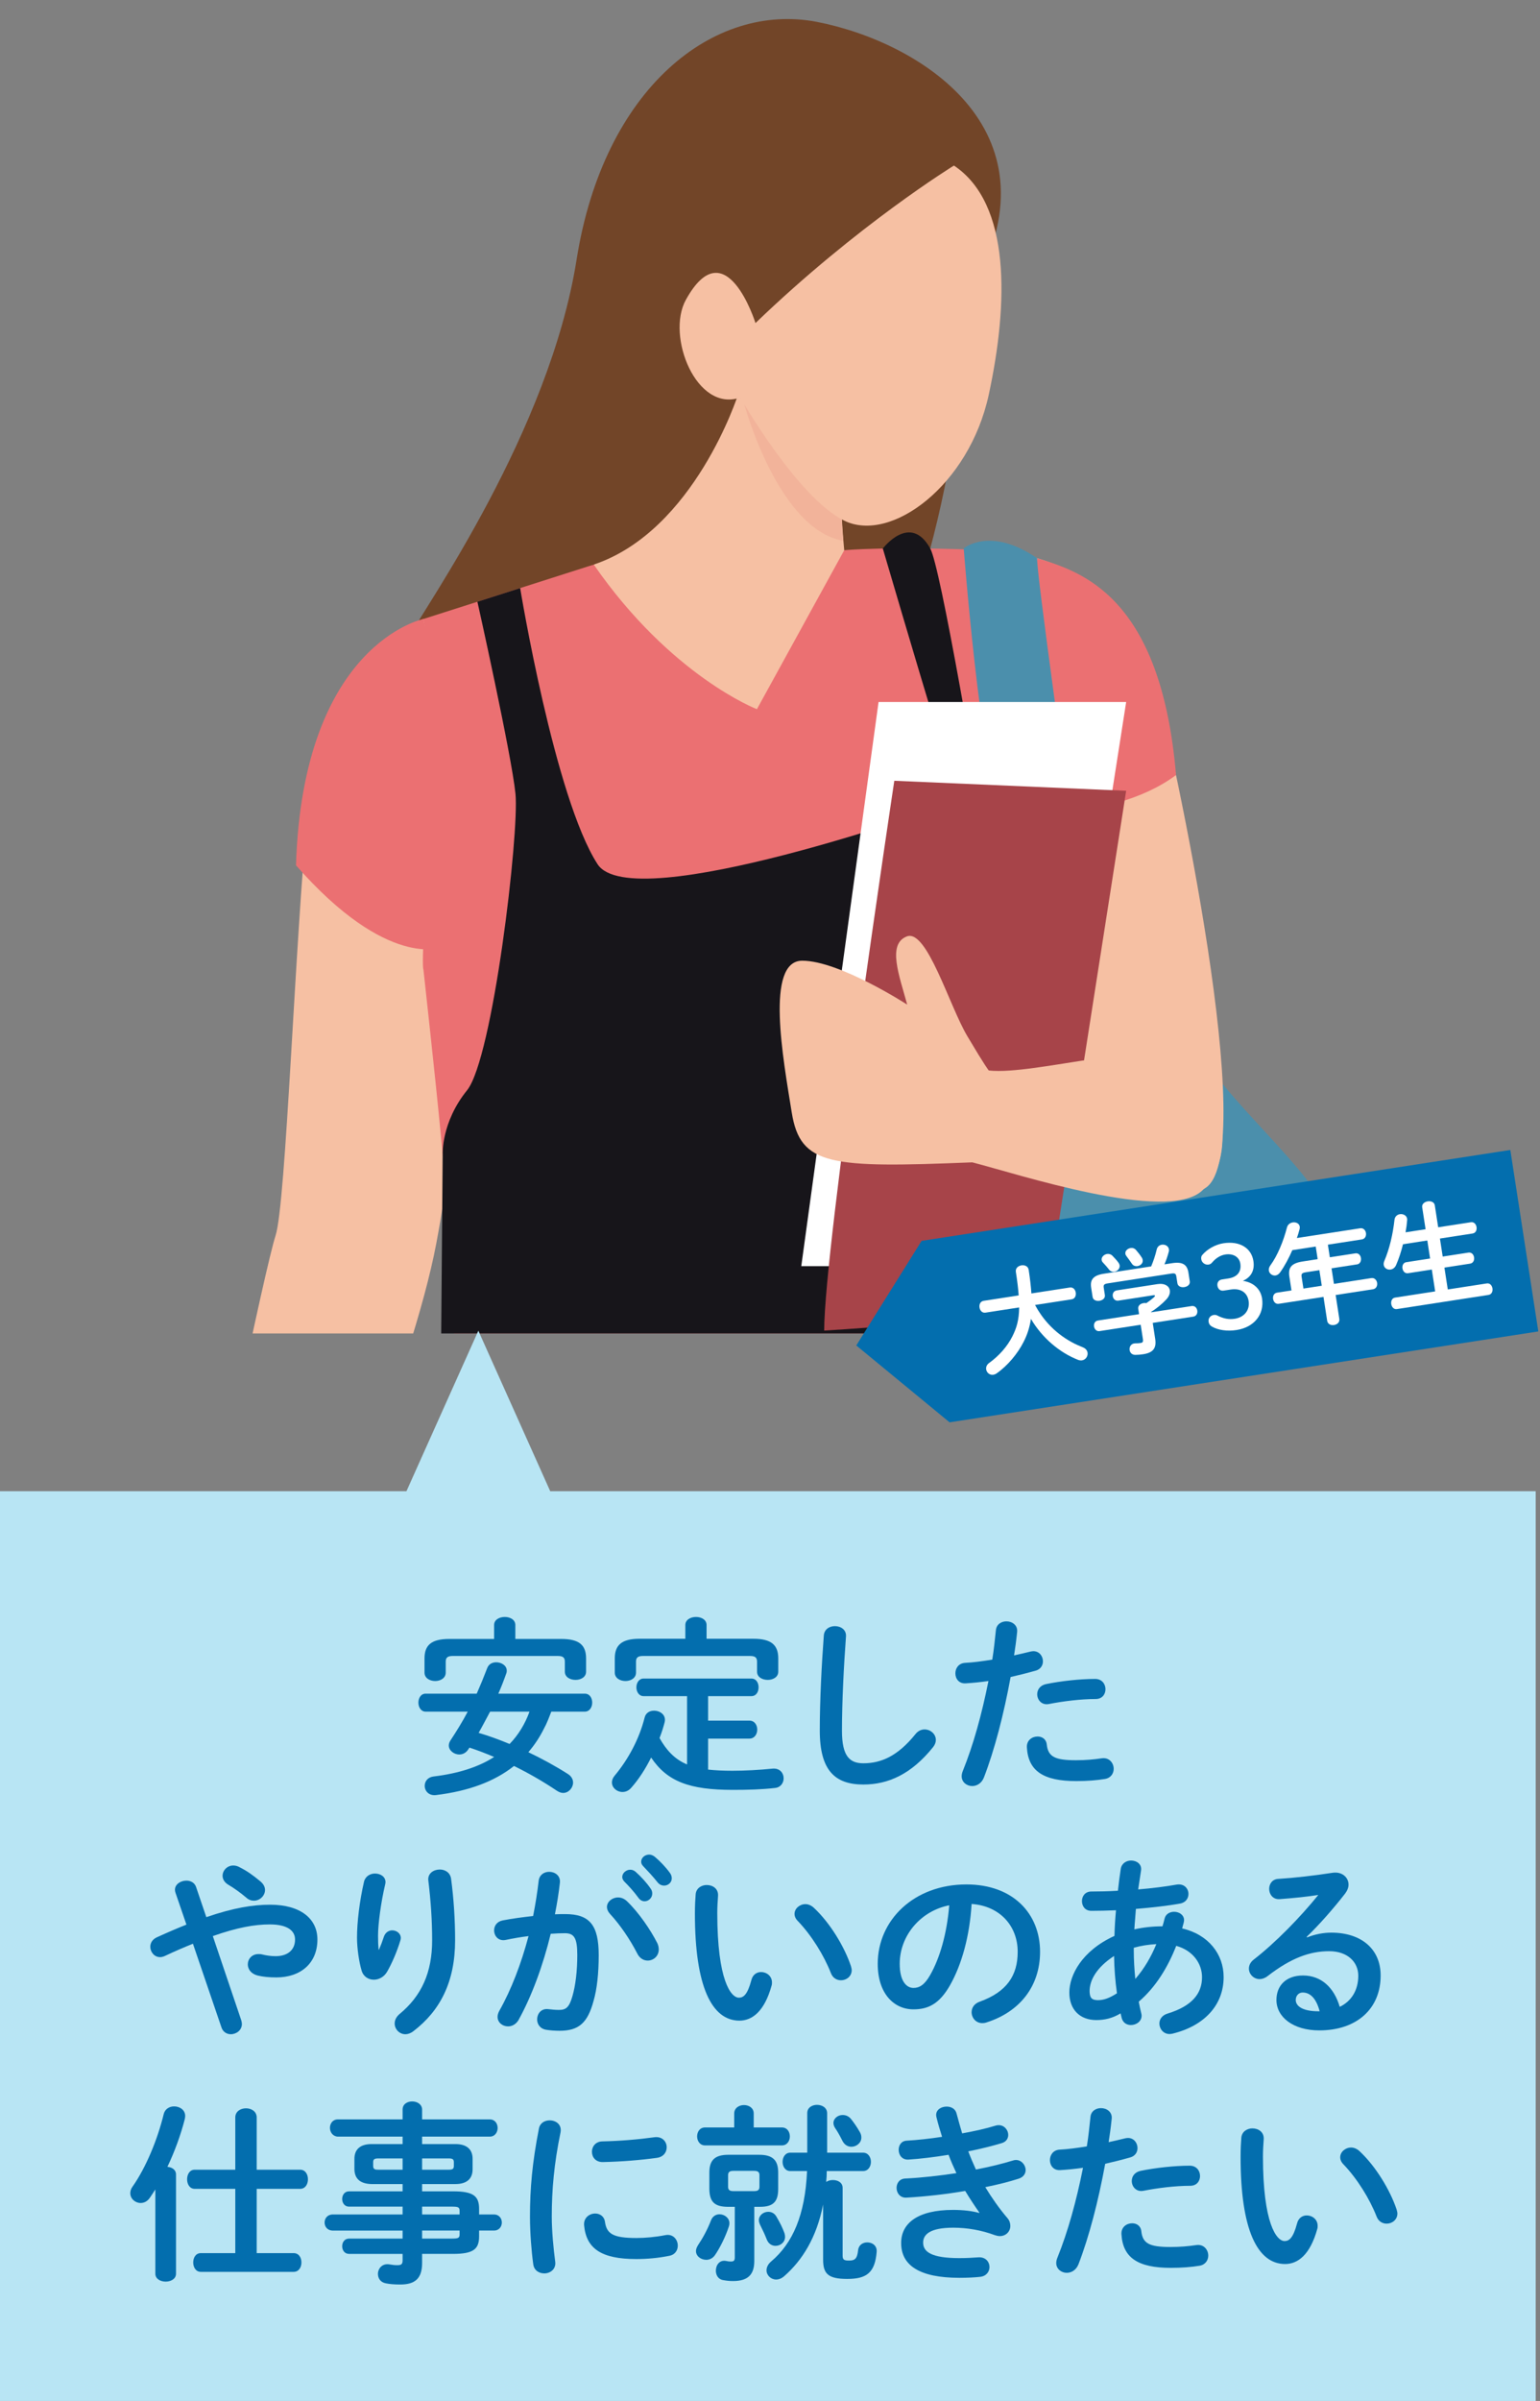 <?xml version="1.0" encoding="UTF-8"?><svg id="_レイヤー_1" xmlns="http://www.w3.org/2000/svg" xmlns:xlink="http://www.w3.org/1999/xlink" viewBox="0 0 394 614"><rect x="0" y="0" width="394" height="614" fill="#808080" stroke="none"/><defs><style>.cls-1{clip-path:url(#clippath);}.cls-2,.cls-3{fill:none;}.cls-2,.cls-4,.cls-5,.cls-6,.cls-7,.cls-8,.cls-9,.cls-10,.cls-11,.cls-12,.cls-13,.cls-14{stroke-width:0px;}.cls-3{stroke:#2c2b39;stroke-linecap:round;stroke-miterlimit:10;stroke-width:2.757px;}.cls-4{fill:#4b8fac;}.cls-5{fill:#724528;}.cls-6{fill:#353344;}.cls-7{fill:#17151a;}.cls-8{fill:#a74449;}.cls-9{fill:#b8e5f4;}.cls-10{fill:#f2b39a;}.cls-11{fill:#fff;}.cls-12{fill:#eb7072;}.cls-13{fill:#f6c0a3;}.cls-14{fill:#036eae;}</style><clipPath id="clippath"><rect class="cls-2" x="32.881" y="-14" width="327" height="355"/></clipPath></defs><g class="cls-1"><path class="cls-6" d="m284.883,418.263c-.604,38.126-43.851,182.791-45.307,210.687-1.456,27.896-17.394,115.905-30.054,144.687-21.209,8.078-34.642,1.226-34.642,1.226l8.16-169.803,2.517-186.796h99.325Z"/><path class="cls-5" d="m104.31,163.418c4.761-8.788,36.25-53.093,43.207-97.032C154.474,22.448,182.667.478,209.031,5.604c26.363,5.127,61.88,27.463,40.461,67.007-38.383,36.784-78.907,110.579-78.907,110.579l-66.274-19.772Z"/><path class="cls-4" d="m308.626,271.8c12.083,16.842,31.856,31.489,34.417,46.867,2.564,15.38-20.87,126.69-56.753,110.215-35.883-16.477-61.882-71.768-61.882-71.768l10.619-69.569,73.598-15.744Z"/><path class="cls-13" d="m122.251,184.654l-13.914-26.363c-11.717,5.615-26.119,13.183-29.537,48.333-3.416,35.152-5.613,101.06-8.299,109.358-2.685,8.3-16.356,73.354-26.608,127.911-21.603,23.8-27.095,32.222-27.828,46.869-.731,14.645.366,28.194,9.52,25.264,9.155-2.928,9.155-24.166,9.155-25.264,4.394-5.494,13.547-14.647,13.547-14.647-4.394,23.8-2.564,27.096,2.564,26.73,5.125-.366,14.28-24.899,14.28-49.797,15.744-44.671,40.277-102.159,46.502-135.112,6.225-32.955,8.787-79.823,8.787-79.823l1.831-53.458Z"/><path class="cls-13" d="m252.969,140.716c17.21.733,36.616,10.253,42.108,31.855,5.494,21.603,27.096,121.198,13.549,131.084-13.549,9.886-41.767-47.137-45.404-70.302-.241-1.534-10.253-92.638-10.253-92.638Z"/><path class="cls-6" d="m112.653,424.356c-4.012,41.909,3.843,77.537,12.753,122.287,8.912,44.75,16.505,83.318,17.469,89.881-9.852,32.224-13.761,115.042-3.183,165.474,24.809,10.847,38.7,3.028,38.7,3.028,0,0,33.82-148.728,32.403-188.736-1.414-40.008-2.552-182.614-2.552-182.614l-95.59-9.319Z"/><path class="cls-5" d="m246.561,92.024c-5.286,53.864-22.058,91.722-31.516,91.982-9.456.26-49.319-38.118-41.169-51.585,8.148-13.465,72.685-40.397,72.685-40.397Z"/><path class="cls-12" d="m108.338,158.291c4.394,22.702-1.098,87.512,0,89.709,4.028,36.981,9.521,86.046,7.324,105.452-2.197,19.406-11.352,76.527-11.352,76.527,38.08,36.982,111.679,30.391,111.679,30.391v-41.377l12.814,38.082c50.53-8.055,63.346-26.363,63.346-26.363-23.435-87.512-24.899-94.835-26.73-105.82-1.831-10.984,8.788-97.03,8.788-97.03-16.111-44.671-21.238-87.146-21.238-87.146-26.363-1.099-36.981,0-36.981,0l-64.077,3.661-43.574,13.914Z"/><path class="cls-7" d="m122.143,153.883s8.739,39.117,9.739,49.117-5.781,67.65-12.391,75.825-6.236,16.328-6.236,16.328l-.373,45.847,160,1s-29.76-192.445-34.88-201.722c-5.12-9.278-12.139,0-12.139,0,0,0,9.02,30.722,13.02,43.722s3,22,3,22c0,0-80.157,28.667-89,15-11-17-19.806-70.608-19.806-70.608l-10.933,3.491Z"/><path class="cls-13" d="m163.808,93.286c-1.464,22.702-8.602,49.261-11.897,51.092,19.773,28.561,41.741,36.982,41.741,36.982l22.336-40.644c-1.831-19.041,0-30.391,0-30.391l-52.181-17.039Z"/><path class="cls-10" d="m194.384,101.355l-3.952,2.079s8.679,32.069,25.339,34.859c-.524-4.353-.579-11.67-.579-11.67l-20.808-25.267Z"/><path class="cls-5" d="m188.841,100.86s-11.109,34.864-36.929,43.517c-9.47,3.173-11.801-30.893-11.801-30.893l16.664-22.976,32.066,10.352Z"/><path class="cls-13" d="m244.059,42.341c14.647,9.764,13.914,35.395,8.91,58.585-5.004,23.19-25.021,38.08-36.981,32.222-11.962-5.858-26.608-31.489-26.608-31.489-11.229,3.904-18.993-15.751-13.921-24.954,10.191-18.496,17.827,5.913,17.827,5.913,26.119-25.142,50.773-40.277,50.773-40.277Z"/><path class="cls-12" d="m108.338,158.291s-30.855,6.211-32.612,63.005c23.481,26.764,37.369,20.957,37.369,20.957l2.272-51.634-7.03-32.328Z"/><path class="cls-12" d="m265.356,142.769c11.603,3.454,31.675,9.955,35.526,55.434-17.19,12.825-46.815,9.795-46.815,9.795l11.289-65.23Z"/><path class="cls-4" d="m246.561,140.228s4.144,54.287,9.561,67.86c13.066,4.862,17.719,0,17.719,0,0,0-8.915-63.264-8.485-65.319-12.02-8.278-18.795-2.541-18.795-2.541Z"/><path class="cls-3" d="m208.502,462.926c.722,59.763,5.248,177.069-6.071,223.491-11.318,46.422-15.878,81.185-15.878,81.185"/><polygon class="cls-11" points="224.775 323.794 205.003 323.794 224.775 179.529 288.121 179.529 265.419 324.892 224.775 323.794"/><path class="cls-8" d="m228.803,199.668s-17.942,118.999-17.942,140.604c30.025-1.831,56.496-5.196,56.496-5.196l20.764-132.846-59.318-2.562Z"/><path class="cls-13" d="m252.969,273.753c11.9,1.315,42.879-8.535,51.384-2.197,8.506,6.338,12.205,24.656,3.173,32.955-9.032,8.299-47.295-4.333-58.769-7.263-36.371,1.464-43.998.916-46.196-12.754-2.197-13.669-6.836-38.813,2.686-38.813s26.852,11.229,26.852,11.229c-1.963-7.295-5.21-15.488-.084-17.44,5.127-1.952,10.825,17.685,15.462,25.495,4.637,7.812,5.491,8.788,5.491,8.788"/></g><polygon class="cls-9" points="140.771 381.347 122.381 340.305 103.991 381.347 -.135 381.347 -.135 614 392.898 614 392.898 381.347 140.771 381.347"/><path class="cls-14" d="m141.043,437.72c-.587,1.517-1.125,2.984-1.908,4.402-1.076,2.153-2.397,4.158-3.963,5.969,3.474,1.663,6.898,3.522,10.126,5.577.93.587,1.321,1.418,1.321,2.201,0,1.32-1.125,2.642-2.543,2.642-.489,0-1.027-.196-1.565-.538-3.718-2.495-7.338-4.55-11.007-6.359-4.99,3.962-11.545,6.408-19.91,7.436-1.908.244-2.935-1.076-2.935-2.349,0-1.125.734-2.201,2.25-2.396,6.458-.783,11.545-2.446,15.508-4.99-2.055-.88-4.207-1.712-6.311-2.396l-.293.439c-.587.93-1.468,1.321-2.299,1.321-1.37,0-2.691-1.027-2.691-2.299,0-.44.147-.881.44-1.321,1.614-2.446,3.082-4.843,4.403-7.338h-10.762c-1.223,0-1.859-1.174-1.859-2.299,0-1.175.636-2.3,1.859-2.3h13.062c.929-2.104,1.81-4.256,2.69-6.555.392-1.027,1.321-1.468,2.299-1.468,1.321,0,2.69.831,2.69,2.104,0,.244,0,.44-.098.685-.636,1.811-1.321,3.571-2.055,5.234h22.112c1.272,0,1.908,1.125,1.908,2.3,0,1.125-.636,2.299-1.908,2.299h-8.561Zm-14.627-22.16c0-1.37,1.37-2.055,2.739-2.055,1.321,0,2.691.685,2.691,2.055v3.57h11.741c4.598,0,6.359,1.565,6.359,4.99v3.375c0,1.419-1.37,2.104-2.69,2.104-1.37,0-2.74-.685-2.74-2.104v-2.543c0-1.027-.44-1.468-1.81-1.468h-26.857c-1.37,0-1.81.44-1.81,1.468v2.788c0,1.419-1.37,2.152-2.69,2.152-1.37,0-2.739-.733-2.739-2.152v-3.62c0-3.425,1.761-4.99,6.359-4.99h11.447v-3.57Zm-1.027,22.16c-.979,1.81-1.908,3.62-2.935,5.43,2.69.783,5.332,1.762,7.925,2.838,2.25-2.3,4.011-5.234,5.088-8.268h-10.078Z"/><path class="cls-14" d="m181.163,452.542c1.81.196,3.864.294,6.213.294,3.18,0,6.897-.195,10.224-.538,1.908-.195,2.887,1.125,2.887,2.495,0,1.125-.734,2.299-2.202,2.445-3.424.392-6.897.489-10.811.489-11.105,0-16.779-2.152-20.889-8.267-1.418,2.837-3.131,5.527-5.087,7.729-.685.783-1.468,1.076-2.25,1.076-1.418,0-2.69-1.076-2.69-2.445,0-.538.196-1.125.685-1.713,3.522-4.207,6.311-9.441,7.68-14.871.293-1.223,1.321-1.761,2.397-1.761,1.565,0,3.131,1.076,2.74,2.886-.343,1.37-.783,2.739-1.321,4.109,1.663,2.984,3.815,5.43,7.044,6.751v-17.465h-11.104c-1.223,0-1.859-1.125-1.859-2.25s.636-2.25,1.859-2.25h27.542c1.271,0,1.858,1.125,1.858,2.25s-.587,2.25-1.858,2.25h-11.056v6.262h10.566c1.32,0,2.006,1.126,2.006,2.3,0,1.125-.686,2.299-2.006,2.299h-10.566v7.925Zm-5.822-36.982c0-1.37,1.37-2.055,2.74-2.055,1.32,0,2.69.685,2.69,2.055v3.521h11.985c4.599,0,6.359,1.614,6.359,5.039v3.375c0,1.419-1.37,2.104-2.69,2.104-1.37,0-2.739-.685-2.739-2.104v-2.543c0-1.027-.44-1.468-1.811-1.468h-27.346c-1.37,0-1.81.44-1.81,1.468v2.788c0,1.419-1.37,2.152-2.69,2.152-1.37,0-2.739-.733-2.739-2.152v-3.62c0-3.425,1.761-5.039,6.359-5.039h11.691v-3.521Z"/><path class="cls-14" d="m210.764,418.299c.098-1.663,1.467-2.446,2.837-2.446,1.517,0,2.984.93,2.836,2.69-.538,7.24-1.027,16.535-1.027,24.068,0,6.556,2.005,8.316,5.479,8.316,4.55,0,8.806-1.858,13.306-7.436.686-.881,1.565-1.223,2.349-1.223,1.517,0,2.886,1.174,2.886,2.69,0,.587-.195,1.174-.685,1.81-5.577,6.947-11.496,9.589-17.855,9.589-7.289,0-11.153-3.62-11.153-13.796,0-7.778.488-17.072,1.027-24.264Z"/><path class="cls-14" d="m247.116,430.479c-1.762.146-2.69-1.174-2.69-2.544,0-1.32.831-2.593,2.494-2.69,1.957-.098,4.306-.392,6.947-.831.44-2.691.636-4.844.929-7.534.147-1.517,1.419-2.25,2.691-2.25,1.467,0,2.935.979,2.739,2.739-.245,2.348-.489,4.109-.783,5.968,1.37-.293,2.789-.636,4.207-.978.245-.05.489-.099.734-.099,1.517,0,2.446,1.272,2.446,2.593,0,1.027-.588,2.055-1.908,2.397-2.25.636-4.403,1.174-6.359,1.614-1.762,9.588-4.109,18.639-6.849,25.731-.588,1.468-1.811,2.152-2.984,2.152-1.37,0-2.69-.978-2.69-2.494,0-.44.098-.881.293-1.37,2.69-6.653,4.844-14.432,6.556-22.992-2.104.294-4.061.489-5.772.587Zm18.345,13.6c1.125,0,2.201.636,2.348,2.055.343,3.131,2.104,4.012,7.437,4.012,2.494,0,4.647-.196,6.604-.489,1.957-.294,3.082,1.223,3.082,2.69,0,1.174-.733,2.349-2.25,2.593-2.104.343-4.55.538-7.338.538-8.414,0-12.279-2.593-12.621-8.609-.099-1.811,1.32-2.789,2.739-2.789Zm14.725-14.725c1.762,0,2.642,1.321,2.642,2.642,0,1.271-.831,2.495-2.495,2.495-3.913,0-8.463.587-11.936,1.271-1.859.392-3.033-1.027-3.033-2.495,0-1.125.685-2.25,2.25-2.592,3.815-.783,8.659-1.321,12.572-1.321Z"/><path class="cls-14" d="m49.361,497.074c-2.202.881-4.599,1.908-7.191,3.131-.44.196-.832.294-1.223.294-1.467,0-2.495-1.321-2.495-2.642,0-.93.489-1.859,1.614-2.397,2.789-1.271,5.283-2.348,7.631-3.277l-2.788-8.12c-.098-.294-.147-.539-.147-.783,0-1.468,1.517-2.348,2.935-2.348,1.027,0,2.055.488,2.446,1.565l2.642,7.777c6.996-2.396,11.937-3.18,16.339-3.18,7.681,0,12.083,3.522,12.083,8.903,0,6.115-4.354,9.687-10.469,9.687-1.957,0-3.424-.146-4.843-.489-1.712-.44-2.495-1.663-2.495-2.837,0-1.37,1.027-2.642,2.74-2.642.293,0,.587,0,.93.098.978.244,2.201.44,3.424.44,3.131,0,4.99-1.615,4.99-4.257,0-2.201-1.859-3.864-6.458-3.864-3.865,0-8.316.782-14.578,2.984l7.289,21.573c.098.343.147.636.147.93,0,1.565-1.419,2.593-2.837,2.593-.979,0-2.006-.538-2.397-1.762l-7.289-21.378Zm18.442-13.746c0,1.468-1.321,2.739-2.837,2.739-.636,0-1.321-.195-1.957-.782-1.517-1.272-2.984-2.349-4.794-3.425-.881-.587-1.272-1.418-1.272-2.152,0-1.369,1.174-2.642,2.739-2.642.538,0,1.125.146,1.712.489,1.81.93,3.229,1.908,5.283,3.62.783.685,1.125,1.419,1.125,2.152Z"/><path class="cls-14" d="m96.964,498.591c.489-1.125.832-2.055,1.272-3.375.391-1.076,1.272-1.565,2.104-1.565,1.125,0,2.201.782,2.201,1.957,0,.195-.049.391-.098.587-.832,2.788-2.152,5.87-3.424,8.071-.783,1.321-2.104,2.006-3.375,2.006-1.37,0-2.69-.782-3.131-2.348-.636-2.104-1.174-5.626-1.174-8.415,0-3.913.636-9.294,1.81-14.382.392-1.37,1.614-2.006,2.789-2.006,1.37,0,2.69.783,2.69,2.201,0,.196-.049.392-.098.637-1.076,4.549-1.81,10.126-1.81,13.062,0,1.565.049,2.593.146,3.57h.098Zm15.556-20.497c1.321,0,2.642.734,2.887,2.349.685,5.136,1.027,10.469,1.027,15.752,0,10.615-3.816,18.002-10.665,23.236-.685.538-1.419.783-2.055.783-1.517,0-2.74-1.272-2.74-2.739,0-.832.392-1.713,1.272-2.446,5.577-4.599,8.316-10.566,8.316-18.834,0-5.039-.342-10.127-.979-15.312-.196-1.81,1.37-2.788,2.935-2.788Z"/><path class="cls-14" d="m132.632,516.643c-.685,1.076-1.664,1.565-2.642,1.565-1.419,0-2.691-.979-2.691-2.446,0-.44.147-.979.44-1.517,3.082-5.43,5.626-12.132,7.485-19.127-2.006.244-3.962.587-5.822.979-1.908.391-2.984-1.027-2.984-2.446,0-1.125.685-2.25,2.201-2.544,2.495-.489,5.186-.832,7.778-1.125.587-2.984,1.076-6.018,1.419-9.001.195-1.565,1.418-2.3,2.69-2.3,1.468,0,2.935.979,2.739,2.789-.293,2.642-.733,5.381-1.271,8.071.978-.049,1.859-.049,2.642-.049,6.262,0,8.561,2.837,8.561,10.518,0,4.599-.44,8.708-1.321,11.691-1.516,5.626-3.767,7.632-8.708,7.632-1.174,0-2.397-.098-3.327-.244-1.663-.245-2.397-1.468-2.397-2.642,0-1.468,1.027-2.887,2.886-2.642.93.098,1.664.195,2.69.195,1.712,0,2.593-.538,3.425-3.425.832-2.788,1.271-6.604,1.271-10.615,0-4.402-.832-5.577-3.18-5.577-1.076,0-2.299.049-3.62.147-1.957,8.071-4.843,15.947-8.267,22.111Zm35.516-19.764c.293.587.391,1.174.391,1.663,0,1.713-1.37,2.838-2.837,2.838-.979,0-2.055-.538-2.691-1.859-1.81-3.522-4.354-7.289-6.946-10.077-.539-.587-.783-1.223-.783-1.762,0-1.369,1.37-2.445,2.837-2.445.783,0,1.565.293,2.25.93,3.082,2.935,6.115,7.436,7.778,10.713Zm-8.952-16.877c0-.979.978-1.859,2.054-1.859.44,0,.93.146,1.37.538,1.321,1.174,2.788,2.739,3.815,4.256.343.44.44.881.44,1.321,0,1.076-.93,1.957-1.957,1.957-.587,0-1.174-.294-1.614-.93-1.174-1.614-2.495-3.033-3.62-4.158-.342-.392-.489-.783-.489-1.125Zm4.843-3.914c0-.979.93-1.81,2.055-1.81.489,0,.979.195,1.468.587,1.272,1.076,2.74,2.593,3.767,4.012.391.489.538.978.538,1.467,0,1.076-.93,1.859-1.957,1.859-.587,0-1.223-.244-1.712-.881-1.125-1.418-2.495-2.886-3.62-4.061-.391-.391-.538-.782-.538-1.174Z"/><path class="cls-14" d="m180.822,482.057c1.517,0,2.984.929,2.886,2.739-.098,1.517-.195,2.69-.195,4.451,0,17.122,3.474,21.623,5.528,21.623,1.174,0,2.201-.783,3.18-4.452.342-1.467,1.419-2.104,2.495-2.104,1.418,0,2.788,1.027,2.788,2.642,0,.294,0,.538-.098.832-1.811,6.556-4.941,8.952-8.219,8.952-7.094,0-11.398-8.757-11.398-27.346,0-2.251.098-3.718.196-4.99.146-1.565,1.516-2.348,2.837-2.348Zm36.885,20.741c.098.392.195.734.195,1.027,0,1.614-1.37,2.593-2.739,2.593-1.027,0-2.104-.538-2.593-1.858-1.762-4.501-4.941-9.638-8.463-13.307-.588-.587-.832-1.223-.832-1.81,0-1.37,1.32-2.495,2.788-2.495.686,0,1.468.294,2.152.93,4.109,3.815,7.827,9.931,9.491,14.92Z"/><path class="cls-14" d="m224.561,502.211c0-11.153,9.246-20.302,22.698-20.302,11.937,0,18.835,7.485,18.835,17.22,0,8.854-5.234,15.361-13.649,18.052-.391.146-.782.195-1.125.195-1.663,0-2.739-1.369-2.739-2.788,0-1.076.587-2.152,2.055-2.69,6.946-2.495,9.735-6.702,9.735-12.769,0-6.408-4.354-11.691-11.79-12.229-.489,8.121-2.495,15.459-5.528,20.791-2.69,4.745-5.576,6.164-9.344,6.164-4.989,0-9.147-4.012-9.147-11.644Zm5.626,0c0,4.501,1.761,6.164,3.521,6.164,1.517,0,2.838-.782,4.257-3.277,2.494-4.354,4.305-10.665,4.892-17.855-7.289,1.418-12.67,7.729-12.67,14.969Z"/><path class="cls-14" d="m285.128,495.069c.049-2.202.196-4.403.392-6.556-2.25.098-4.403.146-6.311.146-1.614,0-2.397-1.223-2.397-2.494,0-1.224.783-2.446,2.397-2.446,2.055,0,4.402-.049,6.8-.196.195-1.81.44-3.669.733-5.625.245-1.419,1.468-2.104,2.642-2.104,1.419,0,2.789.929,2.544,2.544-.244,1.663-.489,3.277-.733,4.843,3.571-.294,7.044-.734,9.784-1.223,2.005-.343,3.081,1.026,3.081,2.396,0,1.076-.685,2.201-2.152,2.446-3.229.587-7.24,1.027-11.3,1.369-.099,1.713-.294,3.474-.392,5.234,2.348-.538,4.794-.782,7.191-.782.195-.636.391-1.271.538-1.957.293-1.223,1.369-1.761,2.445-1.761,1.272,0,2.544.782,2.544,2.152,0,.195-.049.392-.098.636-.146.489-.244.979-.392,1.468,6.751,1.565,10.616,6.604,10.616,12.426,0,7.142-4.893,12.475-13.062,14.48-.245.049-.538.098-.783.098-1.565,0-2.593-1.321-2.593-2.69,0-1.027.636-2.104,2.104-2.544,6.213-1.908,8.806-5.088,8.806-9.295,0-3.376-2.201-6.8-6.604-8.022-2.104,5.381-5.186,10.518-9.588,14.284.195,1.027.392,2.006.636,2.935.049.196.098.44.098.637,0,1.517-1.418,2.396-2.739,2.396-1.027,0-2.006-.538-2.348-1.761-.099-.392-.196-.832-.294-1.223-2.104,1.271-4.109,1.712-6.213,1.712-4.158,0-6.897-2.642-6.897-7.045s3.18-10.664,11.545-14.479Zm-4.305,16.437c1.468,0,2.886-.44,4.94-1.761-.439-3.18-.685-6.359-.733-9.54-4.501,2.936-6.262,6.213-6.262,9.002.049,1.565.392,2.25,2.055,2.299Zm15.019-14.333c-1.957.098-3.865.391-5.772.929v.832c0,2.201.146,4.647.391,7.143,2.3-2.642,4.061-5.675,5.382-8.903Z"/><path class="cls-14" d="m334.396,495.46c2.055-.831,4.257-1.223,6.213-1.223,7.632,0,12.621,4.158,12.621,10.958,0,8.561-6.163,14.04-15.703,14.04-6.701,0-10.958-3.425-10.958-7.778,0-3.669,2.446-6.262,6.8-6.262,4.696,0,7.975,3.131,9.393,8.022,3.033-1.467,4.745-4.305,4.745-7.974,0-3.474-2.739-6.262-7.436-6.262-4.94,0-9.734,1.712-15.752,6.359-.685.538-1.419.783-2.055.783-1.517,0-2.739-1.272-2.739-2.69,0-.783.343-1.614,1.223-2.3,5.675-4.402,11.985-10.909,16.535-16.534-2.739.439-6.066.782-9.931,1.076-1.712.098-2.642-1.272-2.642-2.642,0-1.224.782-2.495,2.396-2.544,3.963-.245,9.148-.832,13.845-1.565,2.397-.343,4.061,1.174,4.061,3.033,0,.733-.294,1.516-.881,2.299-2.887,3.718-6.604,7.974-9.833,11.056l.098.146Zm-1.125,14.089c-1.027,0-1.761.832-1.761,1.908,0,1.614,1.858,2.887,5.724,2.887h.392c-.832-3.131-2.3-4.795-4.354-4.795Z"/><path class="cls-14" d="m39.747,559.902c-.489.733-.93,1.467-1.419,2.152-.636.93-1.517,1.32-2.348,1.32-1.37,0-2.642-1.076-2.642-2.495,0-.538.147-1.125.587-1.712,3.375-4.794,6.36-11.937,7.974-18.589.342-1.272,1.468-1.908,2.642-1.908,1.418,0,2.837.881,2.837,2.446,0,.244-.049.489-.098.782-.979,3.864-2.544,8.219-4.452,12.23,1.174.098,2.202.733,2.202,1.956v25.39c0,1.32-1.321,2.006-2.642,2.006s-2.642-.686-2.642-2.006v-21.573Zm37.032-5.039c1.37,0,2.005,1.223,2.005,2.446s-.636,2.445-2.005,2.445h-11.105v16.438h9.441c1.37,0,2.006,1.174,2.006,2.396,0,1.175-.636,2.397-2.006,2.397h-23.726c-1.321,0-1.957-1.223-1.957-2.397,0-1.223.636-2.396,1.957-2.396h8.806v-16.438h-10.371c-1.321,0-1.957-1.223-1.957-2.445s.636-2.446,1.957-2.446h10.371v-13.355c0-1.565,1.37-2.348,2.74-2.348s2.739.782,2.739,2.348v13.355h11.105Z"/><path class="cls-14" d="m95.08,558.532c-2.495-.049-4.354-1.027-4.403-3.767v-2.69c0-2.397,1.468-3.768,4.403-3.768h7.925v-1.907h-16.633c-1.272-.098-1.957-1.175-1.957-2.251,0-1.027.636-2.104,1.957-2.152h16.633v-2.544c0-1.369,1.223-2.055,2.446-2.055,1.272,0,2.544.734,2.544,2.104v2.495h17.317c1.321,0,2.006,1.076,2.006,2.202,0,1.076-.685,2.201-2.006,2.201h-17.317v1.907h8.512c2.936,0,4.403,1.37,4.403,3.768v2.69c0,2.396-1.467,3.767-4.403,3.767h-8.512v1.859h7.925c5.283,0,6.653,1.271,6.653,4.5v1.419h3.815c1.321,0,2.006,1.027,2.006,2.055s-.685,2.055-2.006,2.055h-3.815v1.468c0,3.229-1.37,4.5-6.653,4.5h-7.925v2.349c0,4.158-2.055,5.479-5.577,5.479-1.565,0-2.69-.098-3.669-.293-1.418-.245-2.055-1.321-2.055-2.397,0-1.37,1.077-2.788,2.984-2.446.783.147,1.321.196,2.006.196,1.076,0,1.321-.343,1.321-1.272v-1.614h-13.698c-1.174,0-1.761-.979-1.761-1.957s.587-1.956,1.761-1.956h13.698v-2.055h-18.052c-1.271-.098-1.908-1.076-1.908-2.055s.636-1.957,1.908-2.055h18.052v-2.006h-13.698c-1.174,0-1.761-.979-1.761-1.957s.587-1.956,1.761-1.956h13.698v-1.859h-7.925Zm7.925-3.669v-2.887h-6.262c-1.027,0-1.272.294-1.272.979v.93c0,.881.489.979,1.272.979h6.262Zm4.99,0h6.849c1.027,0,1.272-.294,1.272-.979v-.93c0-.685-.245-.979-1.272-.979h-6.849v2.887Zm0,11.447h9.588v-.881c0-.979-.294-1.125-2.055-1.125h-7.534v2.006Zm0,4.109v2.055h7.534c1.761,0,2.055-.147,2.055-1.125v-.93h-9.588Z"/><path class="cls-14" d="m140.63,542.242c1.565,0,3.131,1.027,2.788,3.033-1.663,8.022-2.25,14.676-2.25,21.622,0,3.571.44,8.219.88,11.496.245,1.908-1.272,2.984-2.789,2.984-1.321,0-2.642-.734-2.837-2.397-.44-3.131-.832-7.974-.832-12.083,0-7.289.587-13.894,2.299-22.601.293-1.419,1.517-2.055,2.74-2.055Zm22.209,30.085c2.201,0,4.892-.244,7.387-.733,2.006-.392,3.18,1.174,3.18,2.69,0,1.125-.636,2.3-2.152,2.593-2.886.587-5.772.832-8.463.832-9.05,0-12.817-2.74-13.355-8.659-.146-1.908,1.37-2.984,2.837-2.984,1.174,0,2.299.686,2.495,2.104.44,3.033,1.957,4.158,8.072,4.158Zm7.729-23.188c0,1.223-.783,2.446-2.495,2.69-4.305.587-9.148.979-13.795,1.076-1.908.049-2.837-1.271-2.837-2.642,0-1.271.881-2.593,2.642-2.642,4.55-.098,9.197-.489,13.453-1.076,1.957-.195,3.033,1.174,3.033,2.593Z"/><path class="cls-14" d="m184.075,566.262c1.272,0,2.544.93,2.544,2.299,0,.245-.049.538-.146.832-.832,2.544-2.25,5.43-3.571,7.338-.587.831-1.418,1.174-2.201,1.174-1.37,0-2.642-.93-2.642-2.25,0-.44.195-.979.538-1.517,1.223-1.811,2.397-3.963,3.326-6.359.392-1.027,1.272-1.517,2.152-1.517Zm3.768-25.781c0-1.418,1.271-2.152,2.494-2.152,1.272,0,2.495.734,2.495,2.152v3.571h7.191c1.37,0,2.055,1.125,2.055,2.3,0,1.125-.685,2.299-2.055,2.299h-19.617c-1.369,0-2.054-1.174-2.054-2.299,0-1.175.685-2.3,2.054-2.3h7.437v-3.571Zm-1.713,23.873c-3.277-.049-4.598-1.223-4.646-4.55v-4.207c0-3.18,1.418-4.549,4.843-4.549h7.925c3.425,0,4.843,1.369,4.843,4.549v4.207c0,3.181-1.223,4.55-4.647,4.55h-1.467v13.845c0,3.375-1.517,5.136-5.431,5.136-.979,0-1.761-.098-2.544-.244-1.271-.195-1.858-1.32-1.858-2.397,0-1.418.929-2.837,2.642-2.494.44.098.733.146,1.174.146.783,0,1.027-.245,1.027-1.076v-12.915h-1.859Zm6.8-4.012c1.027,0,1.37-.342,1.37-1.125v-2.935c0-.783-.343-1.126-1.37-1.126h-5.283c-1.027,0-1.369.343-1.369,1.126v2.935c0,.783.342,1.125,1.369,1.125h5.283Zm7.778,10.763c.099.343.147.636.147.93,0,1.369-1.175,2.299-2.446,2.299-.881,0-1.811-.489-2.25-1.663-.489-1.223-.881-2.104-1.762-3.864-.146-.343-.244-.734-.244-1.027,0-1.272,1.174-2.152,2.396-2.152.783,0,1.565.342,2.055,1.174.979,1.663,1.565,2.837,2.104,4.305Zm9.882-7.338c-1.663,8.414-5.283,14.235-9.979,18.345-.685.587-1.369.832-2.055.832-1.32,0-2.445-1.076-2.445-2.349,0-.733.342-1.565,1.223-2.299,5.43-4.599,8.658-11.79,9.147-23.09h-4.305c-1.271,0-1.957-1.175-1.957-2.349s.686-2.348,1.957-2.348h4.354v-10.127c0-1.419,1.271-2.104,2.494-2.104,1.321,0,2.593.734,2.593,2.152v10.078h9.197c1.32,0,2.006,1.174,2.006,2.348s-.686,2.349-2.006,2.349h-9.294c0,.929-.049,1.858-.146,2.788.489-.343,1.125-.489,1.712-.489,1.271,0,2.495.636,2.495,2.006v17.317c0,1.027.343,1.271,1.614,1.271,1.468,0,2.104-.391,2.348-2.642.147-1.369,1.224-2.005,2.349-2.005,1.271,0,2.544.831,2.397,2.445-.44,5.283-2.544,6.897-7.534,6.897-4.94,0-6.164-1.369-6.164-4.94v-14.089Zm9.441-18.442c.245.439.343.88.343,1.32,0,1.37-1.271,2.349-2.544,2.349-.881,0-1.712-.44-2.25-1.419-.587-1.174-1.272-2.446-1.859-3.277-.342-.489-.489-.979-.489-1.37,0-1.174,1.125-2.055,2.349-2.055.782,0,1.565.294,2.152,1.027.733.93,1.565,2.104,2.299,3.425Z"/><path class="cls-14" d="m250.562,565.821c-1.076-1.517-2.348-3.425-3.62-5.528-4.843.832-10.077,1.419-15.018,1.713-1.664.098-2.544-1.224-2.544-2.495,0-1.174.733-2.349,2.25-2.397,4.256-.195,8.708-.733,13.062-1.369-.733-1.565-1.419-3.131-2.006-4.696-3.62.587-7.191,1.027-10.273,1.223-1.663.098-2.494-1.223-2.494-2.495,0-1.174.685-2.299,2.104-2.348,2.642-.147,5.821-.489,9.001-.979-.538-1.663-1.027-3.327-1.419-4.941-.049-.195-.098-.439-.098-.636,0-1.419,1.37-2.152,2.69-2.152,1.125,0,2.251.538,2.544,1.81.44,1.664.93,3.376,1.419,5.039,3.277-.587,6.262-1.271,8.463-1.957.294-.098.587-.146.881-.146,1.468,0,2.445,1.272,2.445,2.495,0,.881-.489,1.761-1.663,2.104-2.445.733-5.381,1.468-8.561,2.104.587,1.565,1.271,3.131,1.957,4.647,3.521-.685,6.751-1.468,9.441-2.3.293-.098.538-.146.782-.146,1.468,0,2.495,1.321,2.495,2.593,0,.881-.538,1.811-1.811,2.201-2.445.783-5.332,1.517-8.512,2.152,1.663,2.74,3.62,5.528,5.675,7.926.538.636.733,1.32.733,2.006,0,1.369-1.076,2.592-2.69,2.592-.391,0-.831-.098-1.271-.244-3.425-1.271-7.094-1.908-10.615-1.908-6.018,0-7.729,1.762-7.729,3.816,0,2.348,2.104,3.962,9.245,3.962,2.006,0,3.376-.098,4.844-.195,1.907-.146,2.886,1.174,2.886,2.495,0,1.174-.831,2.348-2.445,2.494-1.37.147-3.131.245-5.234.245-10.322,0-14.921-3.229-14.921-8.903,0-5.039,4.207-8.463,13.306-8.463,2.643,0,4.941.293,6.653.782l.049-.098Z"/><path class="cls-14" d="m271.31,554.961c-1.762.146-2.69-1.174-2.69-2.544,0-1.32.831-2.593,2.494-2.69,1.957-.098,4.306-.392,6.947-.832.44-2.69.636-4.843.929-7.533.147-1.517,1.419-2.25,2.691-2.25,1.467,0,2.935.979,2.739,2.739-.245,2.349-.489,4.109-.783,5.968,1.37-.293,2.789-.636,4.207-.978.245-.05.489-.099.734-.099,1.517,0,2.446,1.272,2.446,2.593,0,1.027-.588,2.055-1.908,2.397-2.25.636-4.403,1.174-6.359,1.614-1.762,9.588-4.109,18.639-6.849,25.731-.588,1.468-1.811,2.152-2.984,2.152-1.37,0-2.69-.978-2.69-2.494,0-.44.098-.881.293-1.37,2.69-6.653,4.844-14.432,6.556-22.992-2.104.294-4.061.489-5.772.587Zm18.345,13.6c1.125,0,2.201.636,2.348,2.055.343,3.131,2.104,4.012,7.437,4.012,2.494,0,4.647-.196,6.604-.489,1.957-.294,3.082,1.223,3.082,2.69,0,1.174-.733,2.349-2.25,2.593-2.104.343-4.55.538-7.338.538-8.414,0-12.279-2.593-12.621-8.609-.099-1.811,1.32-2.789,2.739-2.789Zm14.725-14.725c1.762,0,2.642,1.32,2.642,2.642,0,1.271-.831,2.495-2.495,2.495-3.913,0-8.463.587-11.936,1.271-1.859.392-3.033-1.027-3.033-2.495,0-1.125.685-2.25,2.25-2.593,3.815-.782,8.659-1.32,12.572-1.32Z"/><path class="cls-14" d="m320.43,544.297c1.517,0,2.984.929,2.886,2.739-.098,1.517-.195,2.69-.195,4.451,0,17.122,3.474,21.623,5.528,21.623,1.174,0,2.201-.783,3.18-4.452.342-1.467,1.418-2.104,2.495-2.104,1.418,0,2.788,1.027,2.788,2.642,0,.294,0,.538-.098.832-1.811,6.556-4.941,8.952-8.219,8.952-7.094,0-11.398-8.757-11.398-27.346,0-2.251.098-3.718.195-4.99.147-1.565,1.517-2.348,2.838-2.348Zm36.886,20.741c.098.392.195.734.195,1.027,0,1.614-1.37,2.593-2.739,2.593-1.027,0-2.104-.538-2.593-1.858-1.762-4.501-4.941-9.638-8.463-13.307-.588-.587-.832-1.223-.832-1.81,0-1.37,1.321-2.495,2.788-2.495.686,0,1.468.294,2.152.93,4.109,3.815,7.827,9.931,9.491,14.92Z"/><polygon class="cls-14" points="393.569 340.49 242.947 363.734 219.075 344.078 235.785 317.326 386.407 294.082 393.569 340.49"/><path class="cls-11" d="m264.805,333.724c.951,1.771,2.085,3.394,3.468,4.892,1.702,1.86,3.71,3.408,5.934,4.627.903.51,1.848.896,2.826,1.305.752.297,1.129.828,1.214,1.375.134.865-.458,1.812-1.408,1.958-.316.049-.646.012-.989-.112-4.771-1.859-9.248-5.65-12.09-10.491-.353,2.296-.982,4.134-1.866,5.862-1.512,3.005-4.074,6.084-6.868,8.047-.318.228-.627.334-.886.374-.95.147-1.704-.534-1.833-1.368-.084-.547.115-1.168.724-1.615,2.522-1.806,4.685-4.232,5.991-6.854,1.061-2.109,1.688-4.152,1.723-7.372l-8.613,1.329c-.863.133-1.411-.549-1.531-1.326-.115-.75.201-1.564,1.064-1.698l8.959-1.382c-.114-1.693-.358-3.66-.723-6.021-.147-.951.617-1.541,1.424-1.665.834-.129,1.712.206,1.859,1.157.351,2.275.57,4.277.693,6.026l9.822-1.516c.864-.134,1.412.549,1.527,1.298.12.777-.196,1.594-1.061,1.727l-9.36,1.444Z"/><path class="cls-11" d="m294.518,323.86c.582-1.388,1.05-2.757,1.443-4.411.19-.678.693-1.049,1.27-1.139.806-.124,1.697.299,1.83,1.162.031.201.033.408-.045.656-.298,1.137-.664,2.196-1.099,3.207l1.958-.303c2.679-.413,3.858.35,4.179,2.424l.342,2.217c.129.834-.587,1.359-1.393,1.482-.778.121-1.647-.159-1.776-.993l-.262-1.7c-.116-.749-.349-.919-1.327-.768l-16.188,2.498c-.979.15-1.18.387-1.063,1.137l.284,1.844c.129.834-.586,1.357-1.363,1.479-.807.124-1.647-.159-1.776-.994l-.364-2.361c-.32-2.074.575-3.156,3.225-3.564l12.126-1.872Zm-3.307,10.86c-.129-.834.586-1.357,1.363-1.479.23-.035.466-.041.71.01.748-.5,1.406-1.015,1.978-1.515.15-.171.248-.304.234-.392-.018-.113-.199-.146-.487-.102l-8.871,1.369c-.835.129-1.341-.471-1.442-1.133-.099-.635.203-1.358,1.038-1.487l10.369-1.601c1.9-.293,3.026.506,3.195,1.602.111.721-.201,1.562-.909,2.322-1.165,1.24-2.529,2.337-3.901,3.197l.014.086,10.37-1.6c.835-.129,1.341.471,1.447,1.161.103.663-.194,1.417-1.029,1.546l-10.37,1.6.631,4.09c.378,2.449-.603,3.545-3.079,3.927-.72.111-1.392.155-2.038.165-.858-.014-1.331-.589-1.429-1.224-.125-.807.352-1.735,1.474-1.731.53.008.938-.027,1.313-.084.576-.09.718-.318.615-.98l-.568-3.686-10.514,1.621c-.807.125-1.317-.504-1.419-1.168-.107-.689.194-1.414,1.001-1.539l10.514-1.621-.209-1.355Zm-5.033-11.785c.149.213.244.434.275.636.124.807-.561,1.531-1.338,1.651-.519.08-1.077-.1-1.458-.66-.331-.42-.908-1.098-1.471-1.689-.208-.203-.301-.424-.337-.656-.111-.719.577-1.416,1.385-1.54.431-.067.92.034,1.332.414.562.591,1.159,1.206,1.611,1.845Zm5.924-1.357c.151.213.217.44.247.641.125.807-.544,1.441-1.322,1.561-.547.084-1.135-.09-1.492-.684-.381-.561-.833-1.198-1.276-1.779-.185-.236-.307-.454-.342-.685-.111-.72.558-1.354,1.336-1.474.489-.076,1.01.051,1.406.52.501.572,1.054,1.283,1.443,1.9Z"/><path class="cls-11" d="m314.259,326.947c2.332-.36,3.384-1.76,3.068-3.805-.258-1.672-1.765-2.647-3.867-2.323-1.21.187-2.393.931-3.291,1.983-.322.402-.625.537-.971.591-.864.134-1.725-.472-1.862-1.364-.066-.432-.005-.796.271-1.104,1.196-1.424,3.276-2.658,5.408-2.987,4.205-.649,7.153,1.256,7.66,4.539.364,2.362-.543,4.125-2.697,5.075,2.685.383,4.532,2.044,4.91,4.491.636,4.119-2.043,7.394-6.537,8.087-2.361.364-4.682.043-6.3-.886-.518-.304-.754-.68-.838-1.228-.129-.836.402-1.595,1.295-1.732.316-.049.585-.031.871.102,1.605.844,3.059,1.091,4.527.863,2.535-.391,3.891-2.311,3.548-4.527-.338-2.189-2.049-3.341-4.583-2.949l-1.814.279c-.836.129-1.448-.396-1.577-1.231-.129-.836.301-1.491,1.137-1.621l1.642-.253Z"/><path class="cls-11" d="m336.622,318.777l-5.99.925c-.872,1.993-1.873,3.917-3.131,5.703-.342.466-.747.706-1.15.768-.806.124-1.604-.46-1.725-1.237-.062-.404.044-.863.385-1.328,1.853-2.527,3.368-6.27,4.252-9.71.205-.769.82-1.187,1.482-1.29.807-.124,1.659.246,1.788,1.082.031.201.006.412-.046.654-.182.736-.42,1.48-.684,2.26l16.188-2.498c.835-.129,1.379.523,1.485,1.215.111.72-.21,1.506-1.045,1.635l-8.699,1.343.498,3.227,6.539-1.009c.806-.125,1.315.504,1.422,1.195.111.721-.209,1.508-.986,1.627l-6.539,1.01.613,3.975,9.562-1.476c.836-.13,1.378.524,1.485,1.214.111.723-.209,1.508-1.045,1.638l-9.562,1.476.941,6.105c.139.894-.572,1.445-1.35,1.564-.777.121-1.623-.191-1.761-1.084l-.942-6.105-11.434,1.764c-.836.129-1.35-.528-1.461-1.25-.107-.69.186-1.473,1.021-1.602l3.687-.568-.538-3.485c-.355-2.305.439-3.46,3.378-3.913l3.859-.596-.498-3.227Zm-2.552,6.588c-.979.151-1.175.416-1.063,1.137l.467,3.025,4.695-.725-.613-3.975-3.485.537Z"/><path class="cls-11" d="m376.307,312.566c.835-.129,1.35.527,1.461,1.248.11.721-.182,1.502-1.017,1.631l-8.354,1.289.711,4.609,6.568-1.014c.834-.129,1.346.501,1.457,1.221.106.691-.187,1.473-1.021,1.602l-6.568,1.014.862,5.588,9.966-1.537c.836-.129,1.349.529,1.465,1.278.111.72-.176,1.53-1.012,1.659l-23.445,3.619c-.807.124-1.325-.562-1.437-1.283-.115-.748.177-1.531.983-1.656l10.254-1.582-.862-5.588-6.077.938c-.807.125-1.321-.533-1.428-1.225-.111-.719.185-1.474.991-1.598l6.078-.938-.712-4.608-6.221.96c-.473,1.903-1.076,3.734-1.751,5.284-.301.725-.861,1.105-1.408,1.19-.836.129-1.648-.364-1.773-1.173-.044-.287-.011-.646.141-.994,1.322-3.094,2.195-6.797,2.615-10.577.105-.841.71-1.317,1.372-1.42.807-.124,1.728.294,1.865,1.187.018.115.007.234,0,.383-.079,1.016-.217,2.039-.411,3.072l5.127-.792-.866-5.617c-.129-.835.609-1.392,1.417-1.515.807-.125,1.68.182,1.809,1.018l.866,5.617,8.354-1.289Z"/></svg>